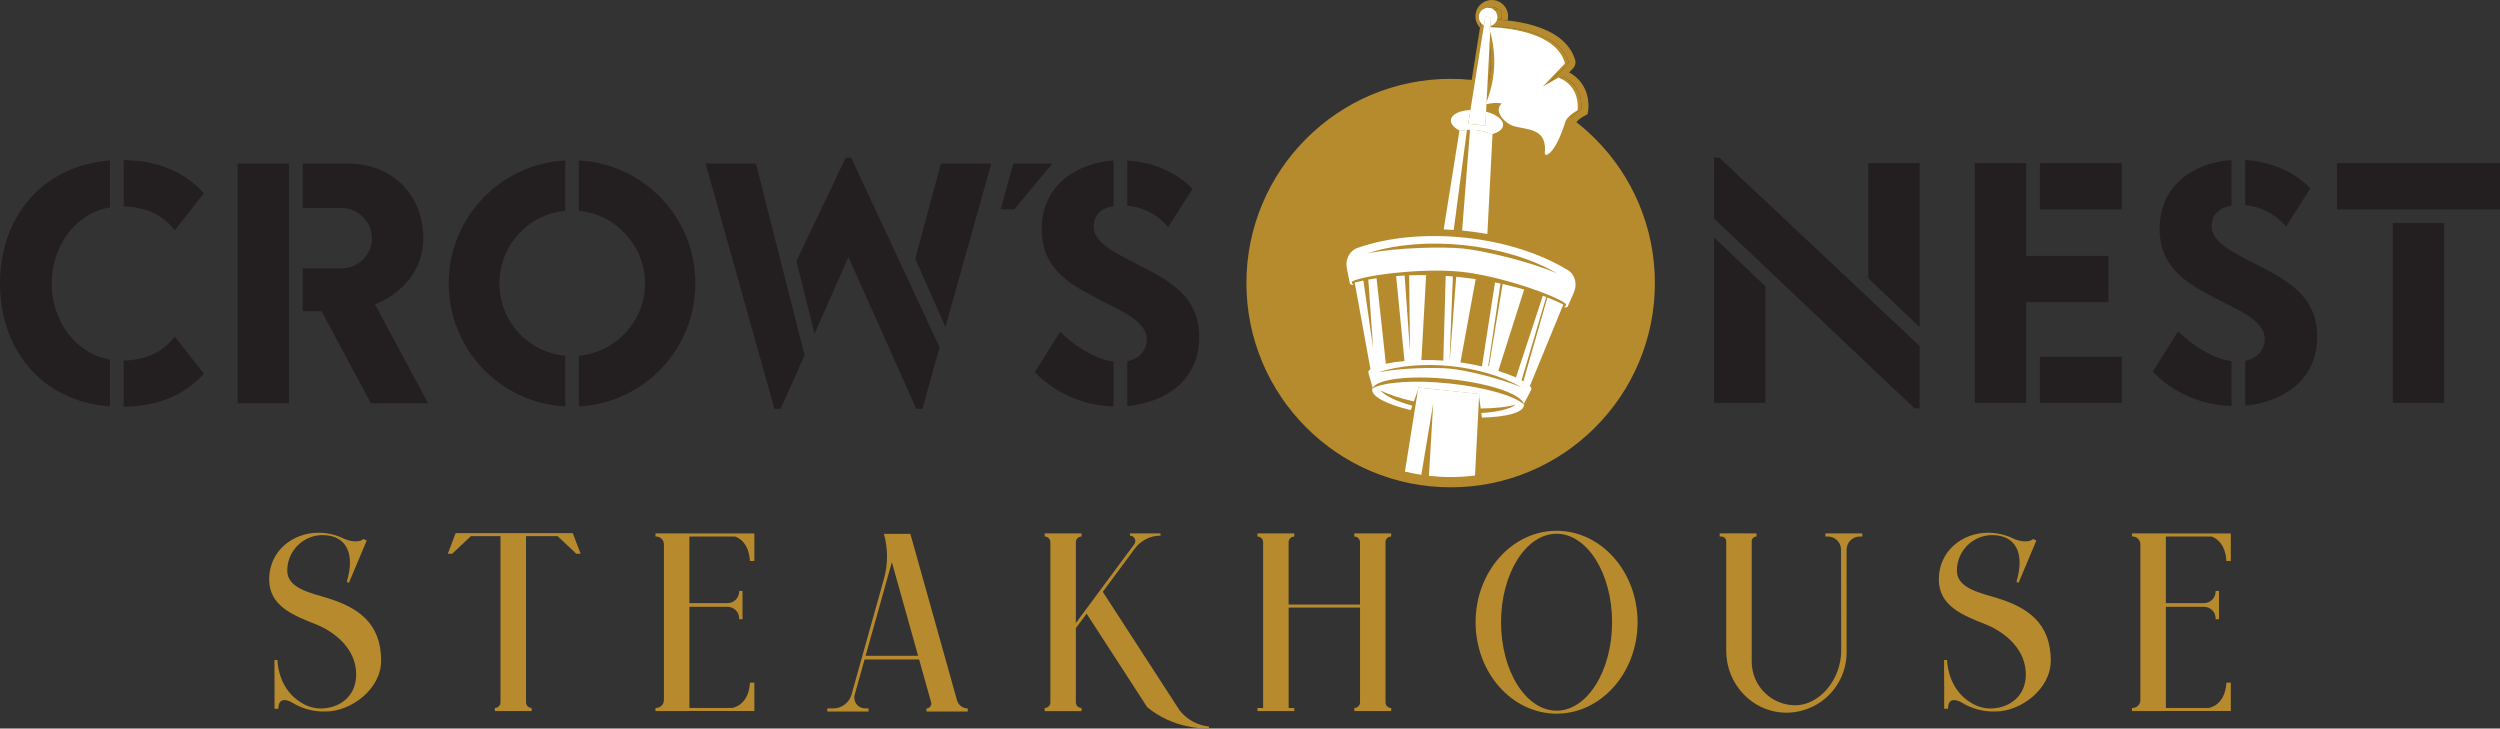 <svg xmlns="http://www.w3.org/2000/svg" id="Layer_2" viewBox="0 0 2284.75 665.83"><rect x="0" y="0" width="2284.75" height="665.83" fill="#333333" stroke="none"/><defs><style>.cls-1{fill:none;}.cls-2,.cls-3{fill:#fff;}.cls-4{fill:#b68b2d;}.cls-5{fill:#b78b2d;}.cls-6{fill:#231f20;}.cls-3{fill-rule:evenodd;}</style></defs><g id="Layer_1-2"><path class="cls-5" d="m348.31,603.82c0,25.92-27.45,46.42-50.6,46.42-10.94.36-21.74-2.54-31.03-8.32,0,0-12.23-7.45-12.23,5.56,0,.08,0,.16,0,.25h-3.54v-18.47l-.09-19.48s.03.07.03.1v-6.69h2.69s.01,20.88,15.7,34.57c1.66,1.4,3.41,2.7,5.24,3.88.1.06.19.13.3.19,5.34,3.55,11.57,5.51,17.97,5.67,17.43,0,32.75-10.92,32.75-30.95,0-32.41-35.59-45.51-37.18-46.14-20.81-8.23-42.32-16.74-42.32-40.97,0-25.92,21.63-42.55,44.79-42.55,7.43-.06,14.78,1.48,21.56,4.5l.09.05c.77.34,1.53.69,2.28,1.06,3.79,1.64,12.75,4.14,17.44.08l2.99,1.44-16.3,38.69-1.9-1.07c7.85-26.06-.58-42.62-22.42-42.62-17.81.23-32.1,14.78-32.01,32.59,0,16.17,21.61,20.3,37.05,25.07,27.06,8.35,48.76,22.4,48.77,57.13Z"></path><path class="cls-5" d="m530.67,506.06h-4.02l-17.05-16.08h-28.88v151.84c0,2.86,2.32,5.17,5.17,5.17v2.85h-33.66v-2.85c2.86,0,5.17-2.32,5.17-5.17v-151.84h-27.08l-17.05,16.08h-4.02l7.19-18.85h107l7.21,18.85Z"></path><path class="cls-5" d="m689.41,487.54v25.17h-4.09s.14-17.34-13.45-22.38h-41.82v60.86h34.85c5.86,0,10.61-4.75,10.61-10.61v-.52h3.09v25.82h-3.07v-.69c0-5.86-4.75-10.61-10.61-10.61h-34.86v92.42h39.22c16.19-3.66,16.04-23.13,16.04-23.13h4.09v25.91h-59.86v.04h-30.48v-2.85h.5c3.97,0,7.19-3.22,7.19-7.19v-142.3c0-3.97-3.22-7.19-7.19-7.19h-.5v-2.85h30.47v.04h.5v.04h59.36Z"></path><path class="cls-5" d="m884.39,647.42v2.85h-37.67v-2.85c1.38,0,2.68-.65,3.51-1.76.83-1.1,1.1-2.53.73-3.86l-.65-2.3-10.32-36.79h-49.86l-9.03,32.19c-.83,2.97-.22,6.16,1.64,8.62,1.86,2.46,4.77,3.9,7.85,3.91h3.16v2.85h-37.67v-2.85h5.41c7.79-.01,14.63-5.2,16.74-12.7l8.95-32,.96-3.39,2.2-7.87,17.49-62.4c3.77-13.45,3.77-27.68,0-41.14h24.16l42.64,152.1c.58,2.13,1.86,4,3.62,5.33,1.76,1.35,3.92,2.07,6.13,2.07Zm-45.33-48.1l-23.98-85.56-22.3,79.53-1.68,6.03h47.97Z"></path><path class="cls-5" d="m1104.85,663.97v1.86c-6.31,0-12.6-.63-18.78-1.91-13.81-2.64-26.75-8.7-37.62-17.62l-55.39-85.48-9.83,13.25v67.81c0,2.84,2.3,5.15,5.15,5.15h.03v2.85h-33.66v-2.85h.05c2.84,0,5.15-2.3,5.15-5.15v-146.41c-.01-2.84-2.31-5.13-5.15-5.15h-.05v-2.85h33.66v2.85h-.03c-2.84.01-5.13,2.31-5.15,5.15v73.92l8.2-11.07,14.8-19.95,30.38-41c1.11-1.5,1.28-3.49.44-5.15-.84-1.66-2.54-2.72-4.4-2.72v-2.02h27.99v2.02c-9.28,0-18.02,4.39-23.54,11.85l-29.27,39.51,66.44,102.51,3.75,5.8c6.57,8.37,16.25,13.72,26.83,14.83Z"></path><path class="cls-5" d="m1266.22,495.47v146.4c0,1.37.54,2.67,1.51,3.64s2.28,1.51,3.64,1.51h.04v2.85h-33.66v-2.85h.04c2.84,0,5.15-2.3,5.15-5.15v-86.58h-65.24v91.73h5.17v2.85h-33.66v-2.85h5.17v-151.54c0-2.84-2.31-5.15-5.15-5.15h-.04v-2.85h33.66v2.85h-.04c-1.37,0-2.67.54-3.64,1.51-.96.97-1.51,2.28-1.51,3.64v57.02h65.24v-57.02c0-2.84-2.3-5.15-5.15-5.15h-.04v-2.85h33.66v2.85h-.04c-2.83.01-5.12,2.32-5.12,5.15Z"></path><path class="cls-5" d="m1496.58,568.65c0,46.08-33.21,83.57-74.02,83.57s-74.02-37.49-74.02-83.57,33.21-83.57,74.02-83.57,74.02,37.49,74.02,83.57Zm-23.29,0c0-44.58-22.77-80.85-50.74-80.85s-50.74,36.27-50.74,80.85,22.76,80.84,50.74,80.84,50.74-36.26,50.74-80.84Z"></path><path class="cls-5" d="m1701.95,487.48v2.85h-2.3c-6.65,0-12.04,5.39-12.04,12.04v93.96c-.02,14.96-6.12,29.26-16.91,39.63-10.79,10.36-25.32,15.89-40.27,15.31-29.74-1.16-52.82-26.57-52.82-56.32v-100.25c0-1.16-.46-2.27-1.28-3.09s-1.93-1.28-3.09-1.28h-1.65v-2.85h4.51l1.95-.05c3.22-.15,22.84.05,22.84.05h4.36v2.85c-2.41,0-4.36,1.95-4.36,4.36v110.02c.03,21.99,17.85,39.82,39.84,39.84,21.97,0,41.96-23.34,41.96-50.06l-.16-92.14c0-6.64-5.4-12.02-12.04-12.02h-2.24v-2.85h33.67Z"></path><path class="cls-5" d="m1874.2,603.82c0,25.92-27.45,46.42-50.6,46.42-10.94.36-21.74-2.54-31.03-8.32,0,0-12.23-7.45-12.23,5.56,0,.08,0,.16,0,.25h-3.54v-18.47l-.09-19.48s.03.07.03.1v-6.69h2.69s.01,20.88,15.7,34.57c1.66,1.4,3.41,2.7,5.24,3.88.1.06.19.13.3.19,5.34,3.55,11.57,5.51,17.97,5.67,17.43,0,32.75-10.92,32.75-30.95,0-32.41-35.59-45.51-37.18-46.14-20.81-8.23-42.32-16.74-42.32-40.97,0-25.92,21.63-42.55,44.79-42.55,7.43-.06,14.78,1.48,21.56,4.5l.09.05c.77.34,1.53.69,2.28,1.06,3.79,1.64,12.75,4.14,17.44.08l2.99,1.44-16.3,38.69-1.9-1.07c7.85-26.06-.58-42.62-22.42-42.62-17.81.23-32.1,14.78-32.01,32.59,0,16.17,21.61,20.3,37.05,25.07,27.06,8.35,48.76,22.4,48.77,57.13Z"></path><path class="cls-5" d="m2038.75,487.54v25.17h-4.09s.14-17.34-13.45-22.38h-41.82v60.86h34.85c5.86,0,10.61-4.75,10.61-10.61v-.52h3.09v25.82h-3.07v-.69c0-5.86-4.75-10.61-10.61-10.61h-34.86v92.42h39.22c16.19-3.66,16.04-23.13,16.04-23.13h4.09v25.91h-59.86v.04h-30.48v-2.85h.5c3.97,0,7.19-3.22,7.19-7.19v-142.3c0-3.97-3.22-7.19-7.19-7.19h-.5v-2.85h30.47v.04h.5v.04h59.36Z"></path><path class="cls-6" d="m100.5,146.65v42.89c-32.56,5.64-53.22,36.32-53.22,69.5s20.66,63.87,53.22,69.5v42.89C36.94,366.75,0,318.22,0,259.05s36.94-107.39,100.5-112.4Zm85.78,30.06l-26.61,33.81c-9.39-12.52-24.42-21.29-46.65-21.92v-42.27c28.49.31,54.48,9.08,73.26,30.37Zm-26.61,130.87l26.61,33.81c-18.79,21.29-44.77,30.06-73.26,30.37v-42.27c22.23-.31,37.26-9.39,46.65-21.92Z"></path><path class="cls-6" d="m264.14,368.62h-46.96v-219.16h46.96v219.16Zm12.52-178.46v-40.7h41.95c37.57,0,68.25,26.61,68.25,68.25,0,29.43-19.41,50.41-44.14,60.42l48.53,90.48h-52.29l-45.08-84.22h-17.22v-39.13h35.69c15.03,0,27.55-12.52,27.55-27.55s-12.52-27.55-27.55-27.55h-35.69Z"></path><path class="cls-6" d="m516.54,325.11v46.34c-59.49-3.13-106.45-52.28-106.45-112.4s46.96-109.26,106.45-112.4v46.02c-33.81,3.13-60.11,31.62-60.11,66.37s26.3,62.93,60.11,66.06Zm12.52-178.46c59.49,3.13,106.45,52.28,106.45,112.4s-46.96,109.26-106.45,112.4v-46.34c33.81-3.13,60.42-31.62,60.42-66.06s-26.61-63.24-60.42-66.37v-46.02Z"></path><path class="cls-6" d="m707.77,373.63l-62.93-224.17h46.02l44.46,175.33-21.92,48.84h-5.64Zm65.12-229.49h5.01l80.77,173.13-15.65,56.35h-5.63l-61.99-138.7-31,70.13-16.59-66.37,45.08-94.55Zm87.04,5.32h46.02l-41.95,149.34-27.55-62.3,23.48-87.04Z"></path><path class="cls-6" d="m1017.72,330.43v41.01c-27.55-.63-53.54-12.21-72.01-31.31l23.17-36.94c11.58,11.58,31,25.05,48.84,27.24Zm30.37-20.35c0-15.34-21.92-25.36-33.81-31.31-8.77-4.38-17.53-9.08-25.36-13.46-22.23-12.84-36.94-28.49-36.94-55.73,0-40.7,32.56-60.74,65.75-62.93v41.64c-10.64,1.88-18.16,7.51-18.16,19.1,0,9.39,8.45,16.59,18.47,22.54,10.02,6.26,22.23,11.9,32.87,17.53,25.36,13.78,45.08,28.49,45.08,60.74,0,39.14-30.37,59.49-65.75,62.93v-41.01c12.21-2.5,17.84-10.96,17.84-20.04Zm41.64-137.44l-22.23,35.07c-8.45-11.27-23.79-18.79-37.26-19.72v-41.33c23.17,1.25,46.02,11.27,59.48,25.99Z"></path><path class="cls-6" d="m927.02,191.32h-12.62l11.75-41.88h35.52l-34.66,41.88Z"></path><path class="cls-6" d="m1566.52,144.04h4.7l183.15,172.19v56.98h-4.7l-183.15-173.45v-55.73Zm46.96,224.17h-46.96v-151.22l46.96,44.77v106.45Zm93.92-219.16h46.96v149.97l-46.96-44.77v-105.2Z"></path><path class="cls-6" d="m1804.8,149.05h46.96v84.84h75.14v42.27h-75.14v92.05h-46.96v-219.16Zm59.49,0h74.83v42.27h-74.83v-42.27Zm0,176.89h74.83v42.27h-74.83v-42.27Z"></path><path class="cls-6" d="m2039.39,330.01v41.01c-27.55-.63-53.54-12.21-72.01-31.31l23.17-36.94c11.58,11.58,31,25.05,48.84,27.24Zm30.37-20.35c0-15.34-21.92-25.36-33.81-31.31-8.77-4.38-17.53-9.08-25.36-13.46-22.23-12.84-36.94-28.49-36.94-55.73,0-40.7,32.56-60.74,65.75-62.93v41.64c-10.64,1.88-18.16,7.51-18.16,19.1,0,9.39,8.45,16.59,18.47,22.54,10.02,6.26,22.23,11.9,32.87,17.53,25.36,13.78,45.08,28.49,45.08,60.74,0,39.14-30.37,59.49-65.75,62.93v-41.01c12.21-2.5,17.84-10.96,17.84-20.04Zm41.64-137.44l-22.23,35.07c-8.45-11.27-23.79-18.79-37.26-19.72v-41.33c23.17,1.25,46.02,11.27,59.48,25.99Z"></path><path class="cls-6" d="m2284.75,191.32h-149.03v-42.27h149.03v42.27Zm-51.03,12.52v164.37h-46.96v-164.37h46.96Z"></path><path class="cls-1" d="m1384.82,335.72l21.29-64.69c-1.54-.56-3.14-1.13-4.8-1.7l-20.6,64.87c1.41.5,2.78,1,4.12,1.52Z"></path><path class="cls-1" d="m1316.12,322.1l1.96-68.97c-.63,0-1.27,0-1.92,0-1.05,0-2.11,0-3.17.02l-3.82,68.79c2.31.02,4.63.08,6.95.17Z"></path><path class="cls-1" d="m1279.86,323.58l-6.64-67.74c-1.26.16-2.52.32-3.76.49-.43.06-.86.12-1.29.18l7.35,67.71c1.41-.22,2.86-.43,4.34-.63Z"></path><path class="cls-1" d="m1352.38,326.48l10.59-68.07c-1.68-.38-3.34-.73-4.98-1.07l-12.45,67.86c2.29.39,4.57.82,6.84,1.28Z"></path><path class="cls-4" d="m1361.5,219.55c-6.38-1.14-12.91-2.06-19.41-2.75l-3.17-.32-2.96-.29-4.5-.3c-2.93-.2-5.95-.35-8.96-.45l-7.29-.25.02-.12c-.46,0-.93,0-1.39,0h0s0,0,0,0h0c-25.96,0-49.88,3.89-69.71,10.81-7.81,2.73-11.52,10.89-9.87,18.99l2.74,13.42c.35,1.2,2.08,1.56,2.91,1.56.19,0,.33-.02.4-.05-1.4-1-1.91-2.37-1.09-3.28,8.24-4.41,44.45-9.84,76.94-9.84,7.93,0,15.64.32,22.66,1.06,35.81,3.77,86.71,21.82,95.59,29.33.61,1.05-.17,2.29-1.74,2.98.14.1.66.22,1.27.22.84,0,1.86-.22,2.28-1l5.48-12.55c3.31-7.58,1.37-16.34-5.7-20.63-18.28-11.11-41.36-20-67.31-25.38v.13s-7.19-1.28-7.19-1.28Zm-20.45,7.01c-5.76-.61-13.9-.94-23.21-.94-20.27,0-46.08,1.57-64.95,5.27,19.37-6.26,40.7-8.89,61.58-8.89,9.12,0,18.16.5,26.91,1.42,28.78,3.03,59.64,11.14,84.99,25.73-25.82-11.02-67.03-20.67-85.32-22.59Z"></path><path class="cls-4" d="m1396.07,369.9c.05-.5.02-.99-.1-1.5l6.71-12.82c.5-.96.06-2.16-1.2-3.5l30.05-73.18.64-1.21c-4.58-2.26-9.48-4.43-14.66-6.47l-21.96,76.68c-.56-.35-1.11-.68-1.68-1.02l22.55-76.08-3.08-1.18-24.58,74.69c-4.52-2.03-9.97-4.09-16.12-6.02l23.61-74.35c-6.29-1.85-12.85-3.54-19.66-5.05l-12.47,75.04-.66-.2,11.17-75.27c-1.65-.36-3.32-.7-5-1.03l-11.94,76.78c-6.2-1.45-12.81-2.72-19.67-3.69l13.96-76.12c-4.49-.65-9.06-1.22-13.68-1.71l-4.13-.41-5.83,74.99-.17-.02,2.94-75.24c-2.2-.19-4.38-.35-6.55-.5l-2.19,77.36c-5.3-.36-10.49-.53-15.49-.53-1.52,0-3.03.02-4.52.05l4.31-77.59c-1.48-.02-2.95-.03-4.41-.03-3.75,0-7.44.07-11.08.19l.74,69.45-4.88-69.27c-2.62.13-5.21.29-7.76.48l7.61,77.64c-6.42.61-12.18,1.49-17.02,2.53l-8.48-78.17c-2.56.38-5.08.8-7.54,1.25l4.36,62.63-8.86-61.76c-2.77.57-5.45,1.19-8.06,1.86l.37,1.32,14.16,77.83c-1.51,1.05-2.19,2.13-1.9,3.17l3.89,13.93c-.22.47-.36.95-.41,1.44-.65,6.21,12.42,13.07,32.47,18.17l.69-4.33c-12.48-3.72-21.77-8.39-25.8-13.16,6.22,3.37,15.36,6.56,26.42,9.26l2.03-12.71.69-4.32c-16.88.32-30.04,2.51-36.25,6.19,2.43-6.32,19.73-10.06,43.33-10.06,8.49,0,17.8.48,27.52,1.51,36.75,3.87,66.08,14.03,67.51,23.12-5.3-4.89-17.73-9.78-34.17-13.6l-.23,4.37-.66,12.85c11.38-.33,20.99-1.55,27.78-3.55-4.94,3.83-14.99,6.45-27.98,7.5l-.23,4.38c20.67-.81,34.89-4.8,35.54-11.01Zm-66.57-33.55c-4.38-.46-10.59-.71-17.68-.71-15.25,0-34.61,1.16-48.78,3.92,14.57-4.68,30.6-6.64,46.3-6.64,6.92,0,13.77.38,20.41,1.08,21.7,2.28,44.97,8.37,64.09,19.33-19.47-8.28-50.54-15.53-64.33-16.98Z"></path><path class="cls-4" d="m1315.35,348.74l25.44,2.68c-4.12-.61-8.37-1.15-12.72-1.61-4.33-.46-8.58-.81-12.73-1.07Z"></path><polygon class="cls-4" points="1313.84 215.06 1313.84 211.85 1313.83 211.85 1313.84 215.06 1313.84 215.06"></polygon><path class="cls-4" d="m1289.86,373.47c-20.04-5.1-33.12-11.96-32.47-18.17.05-.5.19-.98.41-1.44l-3.89-13.93c-.29-1.04.39-2.12,1.9-3.17l-14.16-77.83-.37-1.32c2.61-.66,5.29-1.28,8.06-1.86l8.86,61.76-4.36-62.63c2.46-.45,4.97-.87,7.54-1.25l8.48,78.17c4.84-1.04,10.6-1.92,17.02-2.53l-7.61-77.64c2.55-.19,5.14-.35,7.76-.48l4.88,69.27-.74-69.45c3.64-.13,7.34-.19,11.08-.19,1.46,0,2.93,0,4.41.03l-4.31,77.59c1.49-.03,2.99-.05,4.52-.05,5,0,10.19.17,15.49.53l2.19-77.36c2.17.14,4.36.31,6.55.5l-2.94,75.24.17.02,5.83-74.99,4.13.41c4.63.49,9.19,1.06,13.68,1.71l-13.96,76.12c6.86.97,13.47,2.24,19.67,3.69l11.94-76.78c1.68.33,3.35.68,5,1.03l-11.17,75.27.66.2,12.47-75.04c6.81,1.5,13.37,3.2,19.66,5.05l-23.61,74.35c6.15,1.93,11.6,4,16.12,6.02l24.58-74.69,3.08,1.18-22.55,76.08c.56.34,1.12.67,1.68,1.02l21.96-76.68c5.18,2.04,10.08,4.21,14.66,6.47l-.64,1.21-30.05,73.18c1.26,1.34,1.7,2.54,1.2,3.5l-6.71,12.82c.12.5.15,1,.1,1.5-.65,6.21-14.87,10.2-35.54,11.01l-.33,6.46c10.6-.39,19.72-1.58,26.49-3.49,9.84-2.77,15.15-7.25,15.79-13.3.03-.27.05-.55.05-.82l5.85-11.18c.63-1.21,1.6-3.85.3-7.08l26.64-64.87c2.89-.37,5.28-1.92,6.56-4.3l.13-.23.11-.24,5.48-12.55c4.73-10.86,1.26-22.93-8.25-28.71-19.62-11.92-43.96-20.99-70.31-26.37l-.33,6.49c25.95,5.38,49.03,14.28,67.31,25.38,7.07,4.29,9,13.05,5.7,20.63l-5.48,12.55c-.42.78-1.44,1-2.28,1-.61,0-1.13-.12-1.27-.22,1.57-.69,2.36-1.92,1.74-2.98-8.88-7.51-59.78-25.55-95.59-29.33-7.03-.74-14.74-1.06-22.66-1.06-32.49,0-68.7,5.42-76.94,9.84-.82.9-.31,2.27,1.09,3.28-.07.03-.21.05-.4.05-.83,0-2.56-.36-2.91-1.56l-2.74-13.42c-1.66-8.1,2.06-16.27,9.87-18.99,19.83-6.93,43.76-10.81,69.71-10.81h0v-3.22s0-3.22,0-3.22c-26.08,0-50.92,3.86-71.84,11.18-10.51,3.67-16.42,14.76-14.05,26.36l2.74,13.42.05.26.07.26c.67,2.27,2.56,4.56,5.53,5.6l12.54,68.96c-1.95,2.9-1.55,5.69-1.18,7l3.39,12.15c-.05.27-.09.54-.12.82-.64,6.06,3.63,11.54,12.67,16.3,6.22,3.27,14.89,6.34,25.18,8.93l1.02-6.38Zm116.25-102.45l-21.29,64.69c-1.34-.51-2.71-1.02-4.12-1.52l20.6-64.87c1.66.57,3.26,1.14,4.8,1.7Zm-43.14-12.62l-10.59,68.07c-2.27-.46-4.55-.89-6.84-1.28l12.45-67.86c1.64.34,3.3.69,4.98,1.07Zm-46.81-5.28c.64,0,1.28,0,1.92,0l-1.96,68.97c-2.32-.09-4.64-.15-6.95-.17l3.82-68.79c1.07-.01,2.12-.02,3.17-.02Zm-46.7,3.21c1.25-.17,2.5-.33,3.76-.49l6.64,67.74c-1.48.19-2.93.4-4.34.63l-7.35-67.71c.42-.06.85-.12,1.29-.18Z"></path><path class="cls-4" d="m1315.23,215.07l1.03-6.43c-.81,0-1.62-.02-2.42-.02v6.44c.46,0,.93,0,1.39,0Z"></path><path class="cls-4" d="m1314.47,222c-20.88,0-42.2,2.63-61.58,8.89,18.87-3.7,44.68-5.27,64.95-5.27,9.31,0,17.45.33,23.21.94,18.29,1.93,59.51,11.58,85.32,22.59-25.36-14.6-56.21-22.7-84.99-25.73-8.75-.92-17.79-1.42-26.91-1.42Z"></path><path class="cls-4" d="m1290.55,369.14l.62-3.9c-11.06-2.69-20.2-5.89-26.42-9.26,4.03,4.77,13.31,9.43,25.8,13.16Z"></path><path class="cls-4" d="m1360.95,372.59l-.2,3.95c12.99-1.04,23.04-3.67,27.98-7.5-6.79,2-16.4,3.22-27.78,3.55Z"></path><path class="cls-4" d="m1309.33,332.92c-15.7,0-31.73,1.96-46.3,6.64,14.17-2.76,33.53-3.92,48.78-3.92,7.1,0,13.3.25,17.68.71,13.79,1.45,44.87,8.7,64.33,16.98-19.12-10.96-42.39-17.05-64.09-19.33-6.64-.7-13.49-1.08-20.41-1.08Z"></path><path class="cls-4" d="m1328.49,345.84c-9.73-1.02-19.03-1.51-27.52-1.51-23.6,0-40.9,3.74-43.33,10.06,6.2-3.67,19.37-5.87,36.25-6.19l.27-1.7,6.07.64,15.12,1.59c4.14.26,8.39.62,12.73,1.07,4.35.46,8.6,1,12.72,1.61l15.07,1.59,6.07.64-.09,1.72c16.44,3.82,28.86,8.72,34.17,13.6-1.44-9.09-30.77-19.25-67.51-23.12Z"></path><path class="cls-4" d="m1355.19,359.4l-55.63-5.86-12.47,78.16c4.93,1.1,9.94,1.99,15.01,2.67l11.04-66.15-3.67,62.14-.27,4.81c5.45.51,10.97.78,16.55.78,8.69,0,17.24-.64,25.6-1.85l3.85-74.7Z"></path><path class="cls-4" d="m1360.52,380.91l.23-4.38.2-3.95.66-12.85.23-4.37.09-1.72-6.07-.64-15.07-1.59-25.44-2.68-15.12-1.59-6.07-.64-.27,1.7-.69,4.32-2.03,12.71-.62,3.9-.69,4.33-1.02,6.38-8.03,50.33c2.08.54,4.17,1.04,6.28,1.51l12.47-78.16,55.63,5.86-3.85,74.7c2.18-.32,4.35-.67,6.5-1.06l2.35-45.67.33-6.46Z"></path><path class="cls-4" d="m1313.13,368.22l-11.04,66.15c2.35.31,4.72.58,7.1.8l.27-4.81,3.67-62.14Z"></path><path class="cls-4" d="m1337.19,125.84l-1.11-.54-1.74,10.92-11.62,72.79c3.07.1,6.14.26,9.18.46l11.21-84.81c-1.3.14-2.53.36-3.67.63l-2.24.55Z"></path><path class="cls-4" d="m1363.73,127.85c-3.28-1.58-7.53-2.71-11.95-3.17-1.53-.16-3.05-.24-4.54-.24-.32,0-.63,0-.95.01l-6.73,85.63,3.19.32c6.57.69,13.22,1.62,19.88,2.81l3.8-73.61.57-11.04-1.2.29-2.07-1Z"></path><path class="cls-4" d="m1315.23,215.07l-.02.12,7.29.25c3.01.1,6.03.25,8.96.45l4.5.3,2.96.29,3.17.32c6.5.68,13.03,1.61,19.41,2.75l7.18,1.28v-.13s.34-6.49.34-6.49l.03-.67,3.8-73.61.7-13.5c-1.66.75-3.5,1.38-5.51,1.87l-1.04.25-.57,11.04-3.8,73.61c-6.67-1.19-13.31-2.12-19.88-2.81l-3.19-.32,6.73-85.63c-1.09.03-2.16.1-3.19.21l-11.21,84.81c-3.04-.2-6.1-.36-9.18-.46l11.62-72.79,1.74-10.92-.96-.46c-1.87-.9-3.54-1.9-5.01-2.97l-2.13,13.34-11.62,72.79-.1.65-1.03,6.43Z"></path><path class="cls-4" d="m1338.79,111.49l1.72-10.77c-6.39,1.4-10.78,4.38-11.19,8.23-.39,3.71,3.01,7.41,8.58,10.09.87-.21,1.79-.39,2.73-.54l-2.92-.31,1.07-6.7Z"></path><path class="cls-4" d="m1367.69,105.35l-.47,9.13-.35,6.78-2.93-.31c.9.34,1.77.71,2.58,1.1,4.75-1.15,8.29-3.21,9.77-5.85-3.75-2.85-6.97-6.63-8.59-10.85Z"></path><path class="cls-4" d="m1335.12,124.84l.96.46,1.11.54,2.24-.55c1.14-.28,2.37-.49,3.67-.63,1.03-.11,2.1-.18,3.19-.21.31,0,.63-.01.95-.01,1.48,0,3.01.08,4.54.24,4.43.47,8.67,1.59,11.95,3.17l2.07,1,1.2-.29,1.04-.25c2.02-.49,3.85-1.12,5.51-1.87,3.79-1.71,6.6-4.06,8.24-6.88-1.88-.88-3.75-2.01-5.51-3.35-1.48,2.64-5.02,4.7-9.77,5.85-.81-.39-1.68-.75-2.58-1.1l-3.82-.4-15.65-1.65-3.84-.4c-.95.15-1.86.33-2.73.54-5.58-2.68-8.97-6.37-8.58-10.09.41-3.85,4.8-6.83,11.19-8.23l1.08-6.74c-3.26.51-6.25,1.35-8.83,2.52-7.85,3.55-9.53,8.91-9.83,11.78-.53,5.04,2.05,9.81,7.19,13.59,1.47,1.08,3.14,2.07,5.01,2.97Z"></path><path class="cls-4" d="m1364.22,6.48c-.3-.03-.6-.05-.89-.05-1.76,0-3.42.56-4.79,1.51l2.9.31,5.14.54,2.91.31c-1.34-1.42-3.17-2.39-5.26-2.61Z"></path><path class="cls-4" d="m1354.4,13.63l.96-6.03,3.17.33c1.38-.95,3.03-1.51,4.79-1.51.29,0,.59.02.89.05,2.09.22,3.92,1.19,5.26,2.61l3.16.33-.31,6.09-.14,2.64c1.74.13,3.61.3,5.58.51.18-.71.32-1.44.4-2.19.42-3.96-.74-7.84-3.25-10.94-2.51-3.1-6.07-5.04-10.03-5.45-.52-.05-1.05-.08-1.57-.08-7.66,0-14.03,5.74-14.83,13.36-.48,4.53,1.14,8.8,4.06,11.87l1.85-11.59Z"></path><path class="cls-4" d="m1349.99,104.68l5.04-12.25c4.38-10.65,6.87-21.54,7.39-32.36.5-10.38-.8-21.03-3.85-31.7l-13.43,84.13,15.65,1.65.66-12.71-11.46,3.25Z"></path><path class="cls-4" d="m1365.77,17.8l.13-2.61-5.14-.54-.48,3.01,3.92.1c.49.01,1.02.03,1.57.05Z"></path><path class="cls-4" d="m1340.51,100.72l-1.72,10.77-1.07,6.7,2.92.31,3.84.4,15.65,1.65,3.82.4,2.93.31.35-6.78.47-9.13c-.3-.79-.55-1.59-.73-2.4-.21-.92-.33-1.84-.36-2.74-1.48.24-2.82.57-3.86.86l-1.29.36-.66,12.71-15.65-1.65,13.43-84.13c-.22-.76-.44-1.52-.68-2.28l-2.65-8.56,5.04.12.48-3.01,5.14.54-.13,2.61c1.85.06,4.02.18,6.43.36l.14-2.64.31-6.09-3.16-.33-2.91-.31-5.14-.54-2.9-.31-3.17-.33-.96,6.03-1.85,11.59-10.97,68.76-1.08,6.74Z"></path><path class="cls-4" d="m1364.04,24.19c7.66,24.73,6.19,48.23-3.06,70.69,2.5-.71,6.02-1.46,9.71-1.46,1.7,0,3.44.16,5.12.56-7.91,6.68,2.63,18.46,11.71,20.85,12.62,3.33,30.09,2.01,27.6,24.73.19.73.51,1.34,1.37,1.45.03,0,7.94-.53,17.34-29.98l.02-.06v-.05s1.03-5.02,10.65-10.4l.55-.31.09-.62c0-.07,3.01-21.08-17.44-29.35l-14.26,8.1,9.34-9.72,10.33-10.75c.27-.35.39-.76.31-1.23-8.62-29.03-56.5-32.15-69.36-32.46Z"></path><path class="cls-4" d="m1372.19,18.16c-2.41-.18-4.58-.29-6.43-.36-.55-.02-1.08-.03-1.57-.05l-3.92-.1-5.04-.12,2.65,8.56c.24.76.46,1.52.68,2.28,3.05,10.67,4.35,21.32,3.85,31.7-.52,10.82-3.01,21.7-7.39,32.36l-5.04,12.25,11.46-3.25,1.29-.36c1.05-.3,2.38-.62,3.86-.86.03.9.15,1.82.36,2.74.18.81.43,1.61.73,2.4,1.62,4.22,4.85,8,8.59,10.85,1.76,1.34,3.63,2.47,5.51,3.35,1.37.64,2.75,1.16,4.08,1.51,2.32.61,4.72,1.07,7.05,1.51,12.25,2.33,17.17,3.77,15.8,16.29l-.13,1.16.29,1.13c.89,3.47,3.41,5.8,6.76,6.24l.53.07.54-.02c1.8-.06,5.49-.96,9.89-6.27,4.67-5.64,9.12-15,13.25-27.82l.1-.19.13-.53c.21-.45,1.7-3.21,7.57-6.49l.55-.31,2.76-1.55.46-3.13.09-.62.02-.13v-.05c.18-1.36.75-7.32-1.31-14.34-1.84-6.26-6.13-14.46-16.13-19.86l3.65-3.8.25-.27.22-.29c1.38-1.81,1.92-4.03,1.52-6.25l-.06-.36-.1-.35c-2.4-8.07-7.44-15-15-20.61-5.93-4.4-13.46-8.01-22.39-10.71-8.53-2.59-17.14-4.03-24.41-4.82-1.97-.22-3.84-.38-5.58-.51Zm60.9,39.72l-10.33,10.75-9.34,9.72,14.26-8.1c20.46,8.27,17.45,29.29,17.44,29.35l-.09.62-.55.31c-9.61,5.38-10.63,10.39-10.63,10.4v.05s-.03.06-.03.06c-9.4,29.45-17.31,29.97-17.34,29.98-.85-.11-1.18-.72-1.37-1.45,2.49-22.72-14.98-21.4-27.6-24.73-9.08-2.4-19.62-14.17-11.71-20.85-1.68-.4-3.42-.56-5.12-.56-3.69,0-7.21.75-9.71,1.46,9.24-22.46,10.71-45.96,3.06-70.69,12.86.32,60.74,3.44,69.36,32.46.08.47-.04.87-.31,1.23Z"></path><circle class="cls-4" cx="1325.75" cy="258.71" r="181.94"></circle><path class="cls-4" d="m1325.75,81.47c97.89,0,177.24,79.35,177.24,177.24s-79.35,177.24-177.24,177.24-177.24-79.35-177.24-177.24,79.35-177.24,177.24-177.24m0-9.41c-25.19,0-49.64,4.94-72.65,14.67-22.23,9.4-42.19,22.86-59.32,40s-30.59,37.1-40,59.32c-9.74,23.02-14.67,47.46-14.67,72.65s4.94,49.64,14.67,72.65c9.4,22.23,22.86,42.19,40,59.32s37.1,30.59,59.32,40c23.02,9.74,47.46,14.67,72.65,14.67s49.64-4.94,72.65-14.67c22.23-9.4,42.19-22.86,59.32-40s30.59-37.1,40-59.32c9.74-23.02,14.67-47.46,14.67-72.65s-4.94-49.64-14.67-72.65c-9.4-22.23-22.86-42.19-40-59.32s-37.1-30.59-59.32-40c-23.02-9.74-47.46-14.67-72.65-14.67h0Z"></path><path class="cls-1" d="m1309.79,368.86l-10.86,65.06c2.31.35,4.63.65,6.97.91l.22-3.83,3.67-62.14Z"></path><path class="cls-1" d="m1326.15,336.99c13.79,1.45,44.87,8.7,64.33,16.98-19.12-10.96-42.39-17.05-64.09-19.33-21.7-2.28-45.72-1.18-66.71,5.56,20.76-4.04,52.67-4.66,66.46-3.21Z"></path><path class="cls-1" d="m1249.55,231.53c27.54-5.4,69.86-6.26,88.16-4.33,18.29,1.93,59.51,11.58,85.32,22.59-25.36-14.6-56.21-22.7-84.99-25.73-28.78-3.03-60.65-1.53-88.49,7.47Z"></path><path class="cls-1" d="m1392.67,369.61c-1.44-9.09-30.77-19.25-67.51-23.12-36.75-3.87-67.55-.04-70.85,8.55,9.98-5.91,37.97-8,70.44-4.59,32.46,3.42,59.4,11.3,67.93,19.15Z"></path><path class="cls-1" d="m1361.88,28.93l-3.32,64.26c7.92-20.51,9.37-41.88,3.32-64.26Z"></path><path class="cls-2" d="m1432.66,246.72c-24.32-14.77-57.12-25.64-93.9-29.52-36.77-3.87-71.12-.07-97.99,9.31-7.81,2.73-11.52,10.89-9.87,18.99l2.74,13.42c.43,1.47,2.94,1.68,3.31,1.51-1.4-1-1.91-2.37-1.09-3.28,10.25-5.49,63.79-12.55,99.6-8.78,35.81,3.77,86.71,21.82,95.59,29.33.61,1.05-.17,2.29-1.74,2.98.33.24,2.82.57,3.55-.79l5.48-12.55c3.31-7.58,1.37-16.34-5.7-20.63Zm-94.95-19.52c-18.3-1.93-60.61-1.07-88.16,4.33,27.84-9,59.7-10.5,88.49-7.47,28.78,3.03,59.64,11.14,84.99,25.73-25.82-11.02-67.03-20.67-85.32-22.59Z"></path><path class="cls-2" d="m1351.85,360.05l-.12,2.35,1.47,10.92c13.31-.11,24.54-1.38,32.2-3.63-5.39,4.18-16.89,6.93-31.64,7.74l.56,4.23c22.22-.54,37.73-4.61,38.41-11.1.05-.5.02-.99-.1-1.5l6.71-12.82c.5-.96.06-2.16-1.2-3.5l30.05-73.18.64-1.21c-4.58-2.26-9.48-4.43-14.66-6.47l-21.96,76.68c-.56-.35-1.11-.68-1.68-1.02l22.55-76.08-3.08-1.18-24.58,74.69c-4.52-2.03-9.97-4.09-16.12-6.02l23.61-74.35c-6.29-1.85-12.85-3.54-19.66-5.05l-12.47,75.04-.66-.2,11.17-75.27c-1.65-.36-3.32-.7-5-1.03l-11.94,76.78c-6.2-1.45-12.81-2.72-19.67-3.69l13.96-76.12c-4.49-.65-9.06-1.22-13.68-1.71l-4.13-.41-5.83,74.99-.17-.02,2.94-75.24c-2.2-.19-4.38-.35-6.55-.5l-2.19,77.36c-6.91-.47-13.64-.62-20.01-.49l4.31-77.59c-5.27-.07-10.44-.01-15.49.16l.74,69.45-4.88-69.27c-2.62.13-5.21.29-7.76.48l7.61,77.64c-6.42.61-12.18,1.49-17.02,2.53l-8.48-78.17c-2.56.38-5.08.8-7.54,1.25l4.36,62.63-8.86-61.76c-2.77.57-5.45,1.19-8.06,1.86l.37,1.32,14.16,77.83c-1.51,1.05-2.19,2.13-1.9,3.17l3.89,13.93c-.22.47-.36.95-.41,1.44-.68,6.49,13.65,13.7,35.26,18.86l1.43-4.02c-14.26-3.87-24.93-8.95-29.34-14.16,7.01,3.79,17.74,7.38,30.73,10.26l3.7-10.38.37-2.32,55.63,5.86Zm-25.45-25.41c21.7,2.28,44.97,8.37,64.09,19.33-19.47-8.28-50.54-15.53-64.33-16.98-13.79-1.45-45.7-.83-66.46,3.21,20.98-6.74,45.01-7.85,66.71-5.56Zm-72.1,20.4c3.3-8.59,34.1-12.42,70.85-8.55,36.75,3.87,66.08,14.03,67.51,23.12-8.53-7.86-35.47-15.74-67.93-19.15-32.46-3.42-60.46-1.32-70.44,4.59Z"></path><path class="cls-3" d="m1351.85,360.05l-55.63-5.86-.37,2.32-11.88,74.47c4.92,1.19,9.91,2.18,14.97,2.95l10.86-65.06-3.67,62.14-.22,3.83c6.51.73,13.13,1.11,19.84,1.11,7.54,0,14.97-.47,22.26-1.39l3.72-72.16.12-2.35Z"></path><path class="cls-3" d="m1349.11,118.92c-1.94-.2-3.83-.29-5.65-.27l-7.23,92.08,3.19.32c6.57.69,13.22,1.62,19.88,2.81l3.8-73.61.92-17.76c-.27.07-.54.15-.83.22-3.84-1.85-8.7-3.21-14.07-3.78Z"></path><path class="cls-3" d="m1333.8,119.3l-2.8,17.57-11.62,72.79c3.07.1,6.14.26,9.18.46l12.07-91.34c-2.17.16-4.21.46-6.06.91-.26-.13-.51-.26-.76-.39Z"></path><path class="cls-3" d="m1357.45,114.79l-15.65-1.65,2.01-12.62c-9.83.43-17.3,3.99-17.84,9.07-.37,3.54,2.7,7.06,7.82,9.7.25.13.5.26.76.39,1.85-.45,3.89-.76,6.06-.91.92-.07,1.87-.11,2.83-.12,1.82-.02,3.72.07,5.65.27,5.37.57,10.24,1.93,14.07,3.78.28-.07.55-.14.83-.22,5.55-1.52,9.3-4.32,9.67-7.86.54-5.08-6.04-10.13-15.56-12.59l-.66,12.76Z"></path><path class="cls-3" d="m1362.56,15.83l-.41,7.92c3.3-.88,5.9-3.71,6.28-7.31.49-4.64-2.9-8.83-7.55-9.32-4.65-.49-8.84,2.9-9.32,7.55-.38,3.59,1.57,6.9,4.61,8.45l1.25-7.83,5.14.54Z"></path><path class="cls-3" d="m1358.57,93.2l3.32-64.26c-.37-1.36-.76-2.73-1.19-4.1.43.01.89.02,1.4.04l.06-1.12.41-7.92-5.14-.54-1.25,7.83-12.35,77.4-2.01,12.62,15.65,1.65.66-12.76.35-6.73c-.28.07-.56.15-.82.22.32-.77.63-1.55.93-2.33Z"></path><path class="cls-3" d="m1424.35,70.88l-14.26,8.1,9.34-9.72,10.33-10.75c.27-.35.39-.76.3-1.23-8.33-28.07-53.36-31.91-67.97-32.42-.5-.02-.97-.03-1.4-.04.42,1.37.82,2.74,1.19,4.1,6.05,22.38,4.61,43.75-3.32,64.26-.3.78-.61,1.55-.93,2.33.26-.07.54-.15.82-.22,3.67-.96,9.06-1.84,14.01-.68-7.91,6.68,2.63,18.46,11.71,20.85,12.62,3.33,30.09,2.01,27.6,24.73.19.73.51,1.34,1.37,1.45.03,0,7.94-.53,17.34-29.98l.02-.06v-.05s1.03-5.02,10.65-10.4l.55-.31.09-.62c0-.07,3.01-21.08-17.44-29.35Z"></path></g></svg>